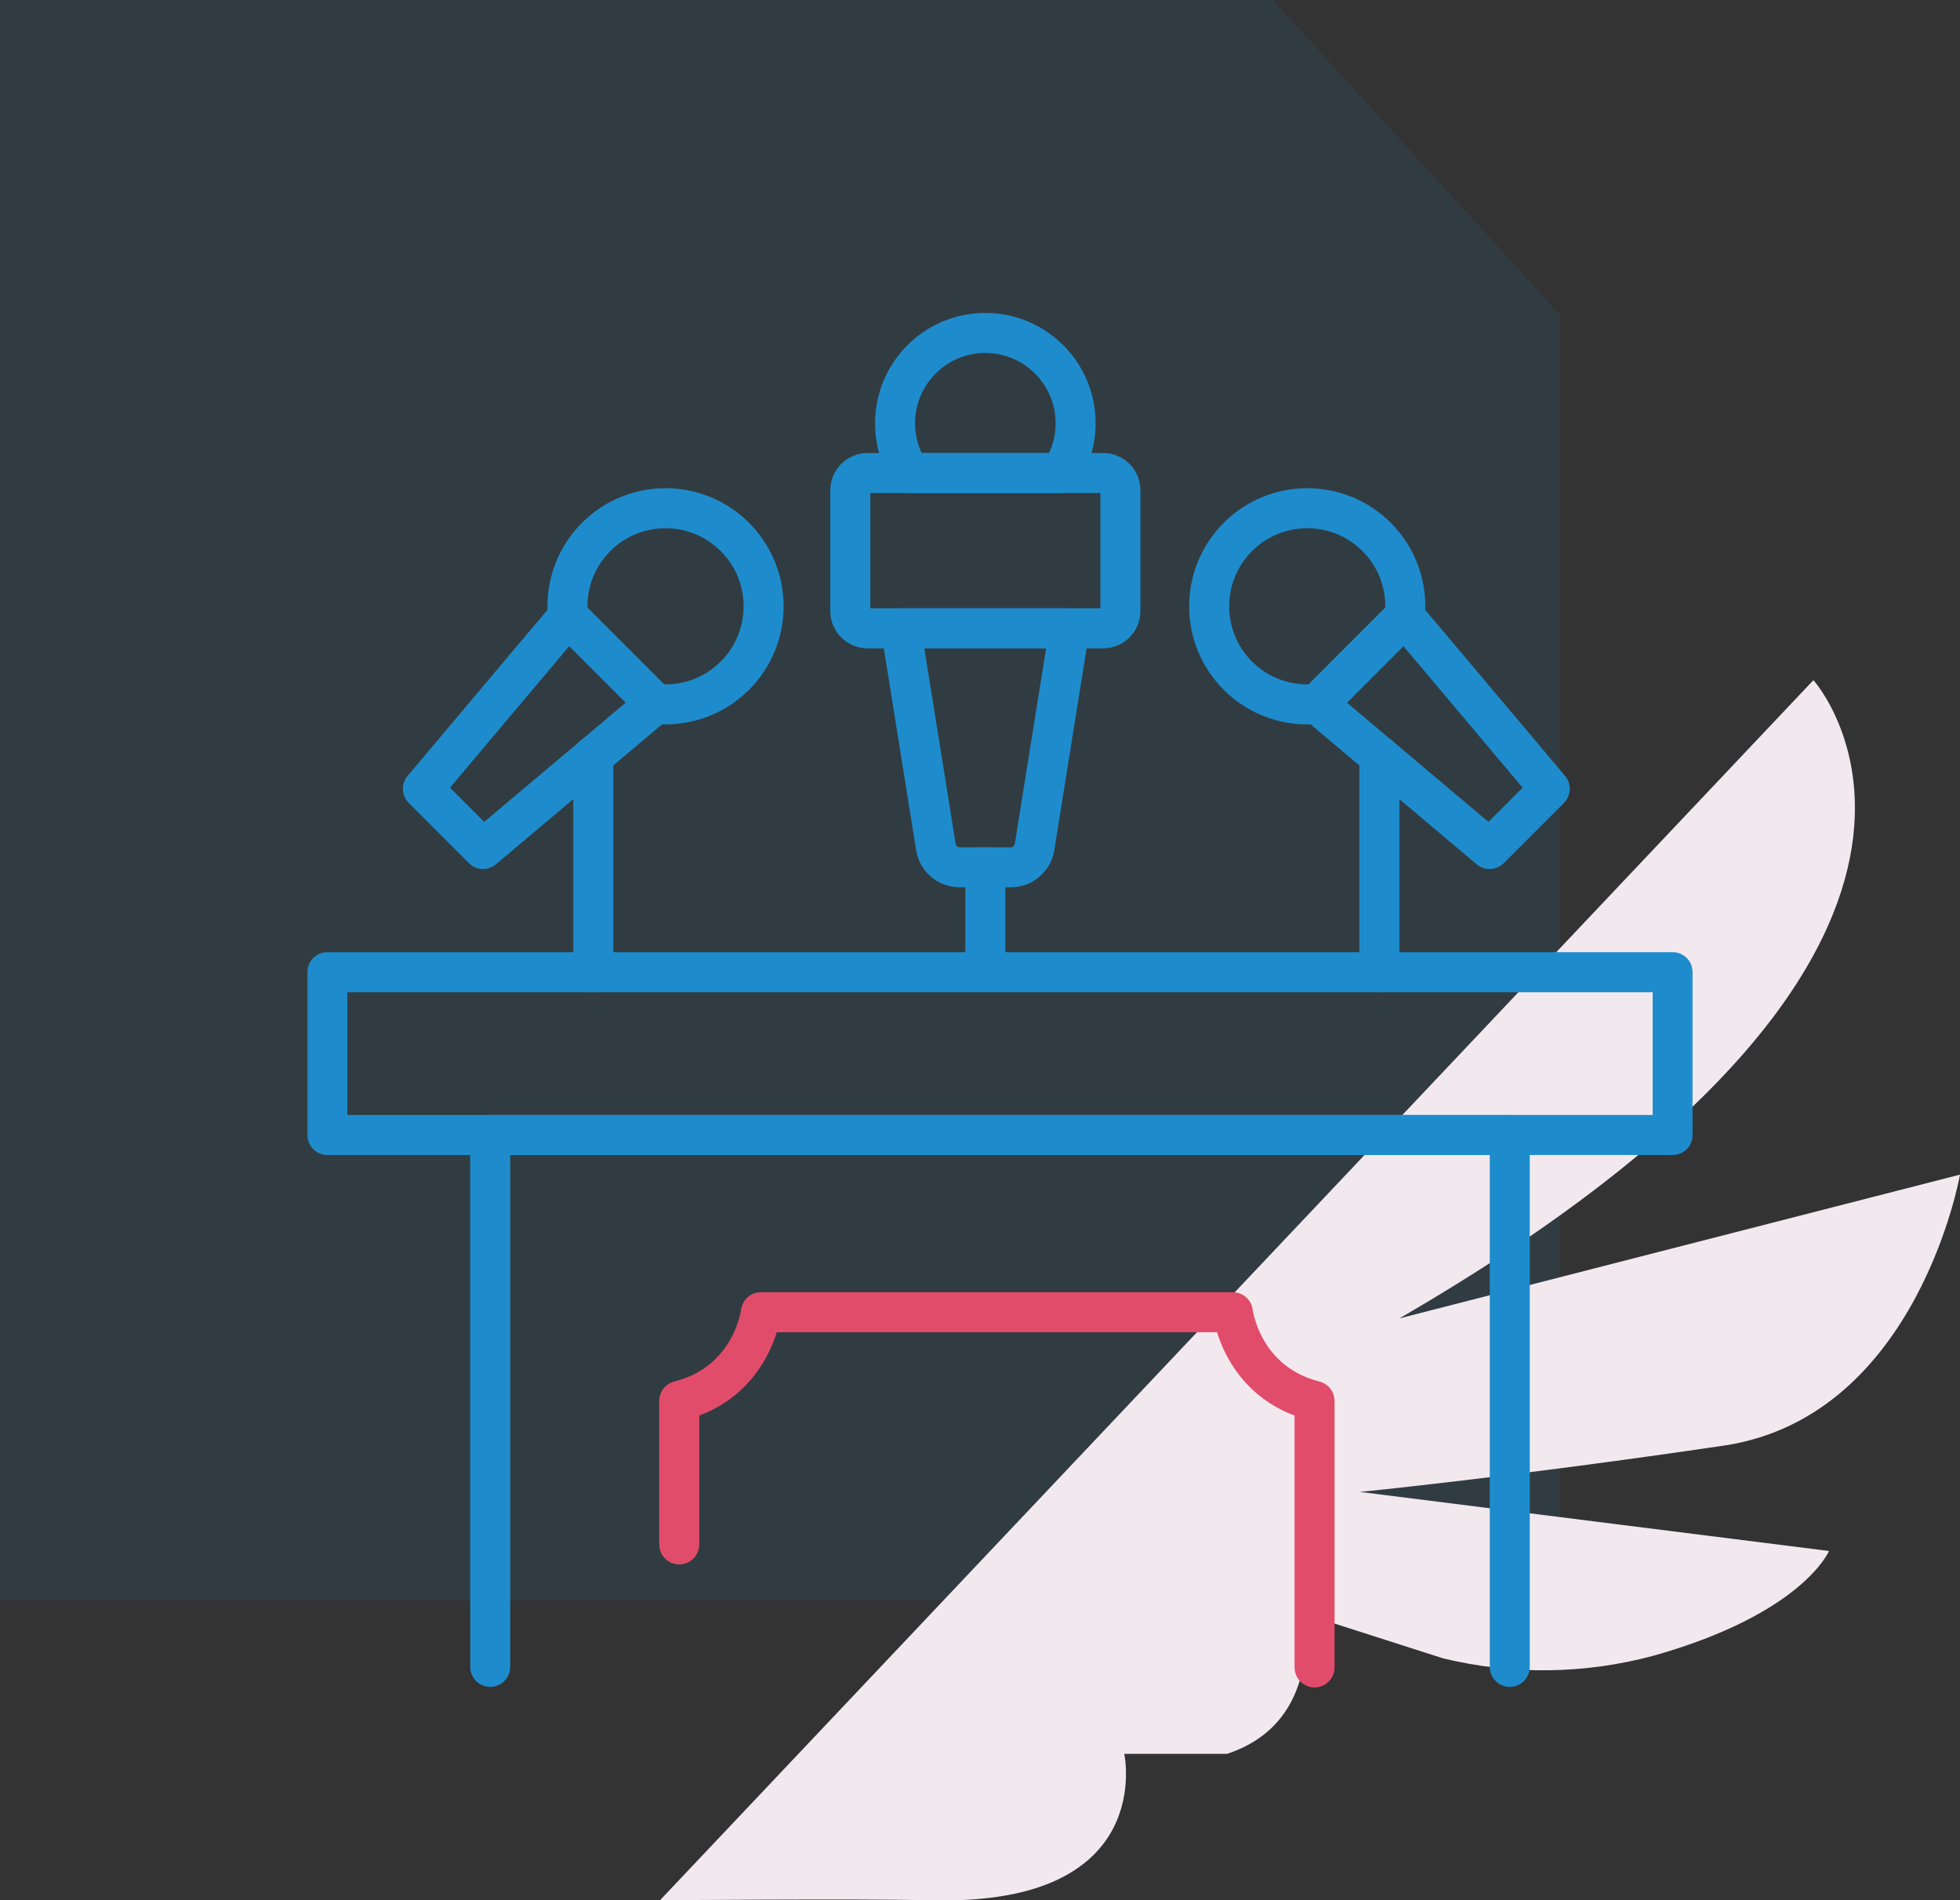 <svg width="98" height="95" viewBox="0 0 98 95" fill="none" xmlns="http://www.w3.org/2000/svg">
<rect x="0" y="0" width="98" height="95" fill="#333333" stroke="none"/>
<path d="M78 15.73L63.633 0H0V80H78V15.73Z" fill="#1E8CCC" fill-opacity="0.1"/>
<path fill-rule="evenodd" clip-rule="evenodd" d="M98 58.72L69.964 65.909C102.429 47.095 90.672 34 90.672 34L33 94.994C33 94.994 42.774 94.912 46.682 94.994C57.871 95.25 56.213 87.676 56.213 87.676H61.349C66.231 86.077 65.198 80.673 65.198 80.673L72.155 82.902C75.629 83.743 79.256 83.695 82.707 82.762C90.162 80.65 91.449 77.534 91.449 77.534L67.993 74.581C67.993 74.581 75.506 73.845 86.324 72.246C95.901 70.706 98 58.72 98 58.72Z" fill="#F2E9EE"/>
<mask id="mask0_170_1480" style="mask-type:luminance" maskUnits="userSpaceOnUse" x="15" y="15" width="70" height="70">
<path d="M84 84V16H16V84H84Z" fill="white" stroke="white" stroke-width="2"/>
</mask>
<g mask="url(#mask0_170_1480)">
<path d="M24.511 83.329V56.737H75.489V83.329" stroke="#1E8CCC" stroke-width="2" stroke-miterlimit="10" stroke-linecap="round" stroke-linejoin="round"/>
<path d="M83.633 56.738H16.367V48.6H83.633V56.738Z" stroke="#1E8CCC" stroke-width="2" stroke-miterlimit="10" stroke-linecap="round" stroke-linejoin="round"/>
</g>
<path d="M29.663 37.799V48.599" stroke="#1E8CCC" stroke-width="2" stroke-miterlimit="10" stroke-linecap="round" stroke-linejoin="round"/>
<path d="M68.97 37.799V48.599" stroke="#1E8CCC" stroke-width="2" stroke-miterlimit="10" stroke-linecap="round" stroke-linejoin="round"/>
<path d="M30.581 33.005L28.398 30.822L21.144 39.433L22.648 40.938L24.152 42.442L32.764 35.188L30.581 33.005Z" stroke="#1E8CCC" stroke-width="2" stroke-miterlimit="10" stroke-linecap="round" stroke-linejoin="round"/>
<path d="M68.051 33.005L70.234 30.822L77.488 39.433L75.984 40.938L74.479 42.442L65.868 35.188L68.051 33.005Z" stroke="#1E8CCC" stroke-width="2" stroke-miterlimit="10" stroke-linecap="round" stroke-linejoin="round"/>
<mask id="mask1_170_1480" style="mask-type:luminance" maskUnits="userSpaceOnUse" x="15" y="15" width="70" height="70">
<path d="M84 84V16H16V84H84Z" fill="white" stroke="white" stroke-width="2"/>
</mask>
<g mask="url(#mask1_170_1480)">
<path d="M52.884 35.12L53.477 31.412H45.044L46.795 42.344C46.888 42.927 47.391 43.356 47.982 43.356H50.54C51.13 43.356 51.633 42.927 51.727 42.344L52.126 39.853L52.884 35.12Z" stroke="#1E8CCC" stroke-width="2" stroke-miterlimit="10" stroke-linecap="round" stroke-linejoin="round"/>
<path d="M55.159 31.41H43.376C42.9 31.41 42.515 31.025 42.515 30.549V24.507C42.515 24.032 42.9 23.646 43.376 23.646H55.159C55.635 23.646 56.02 24.032 56.02 24.507V30.549C56.02 31.025 55.635 31.41 55.159 31.41Z" stroke="#1E8CCC" stroke-width="2" stroke-miterlimit="10" stroke-linecap="round" stroke-linejoin="round"/>
<path d="M36.744 33.778C35.656 34.865 34.185 35.335 32.765 35.186L28.4 30.82C28.251 29.401 28.721 27.93 29.808 26.842C31.723 24.927 34.828 24.927 36.744 26.842C38.659 28.757 38.659 31.863 36.744 33.778Z" stroke="#1E8CCC" stroke-width="2" stroke-miterlimit="10" stroke-linecap="round" stroke-linejoin="round"/>
<path d="M61.895 33.778C62.983 34.865 64.454 35.335 65.874 35.186L70.239 30.82C70.388 29.401 69.918 27.93 68.831 26.842C66.916 24.927 63.81 24.927 61.895 26.842C59.98 28.757 59.98 31.863 61.895 33.778Z" stroke="#1E8CCC" stroke-width="2" stroke-miterlimit="10" stroke-linecap="round" stroke-linejoin="round"/>
<path d="M53.781 21.159C53.781 22.079 53.506 22.935 53.033 23.648H45.501C45.028 22.935 44.753 22.079 44.753 21.159C44.753 18.666 46.774 16.644 49.267 16.644C51.76 16.644 53.781 18.666 53.781 21.159Z" stroke="#1E8CCC" stroke-width="2" stroke-miterlimit="10" stroke-linecap="round" stroke-linejoin="round"/>
<path d="M49.265 43.358V48.248" stroke="#1E8CCC" stroke-width="2" stroke-miterlimit="10" stroke-linecap="round" stroke-linejoin="round"/>
<path d="M65.728 83.355V70.034C62.054 69.092 61.642 65.598 61.642 65.598H49.844H38.047C38.047 65.598 37.635 69.092 33.961 70.034V77.206" stroke="#E24C6B" stroke-width="2" stroke-miterlimit="10" stroke-linecap="round" stroke-linejoin="round"/>
</g>
</svg>

